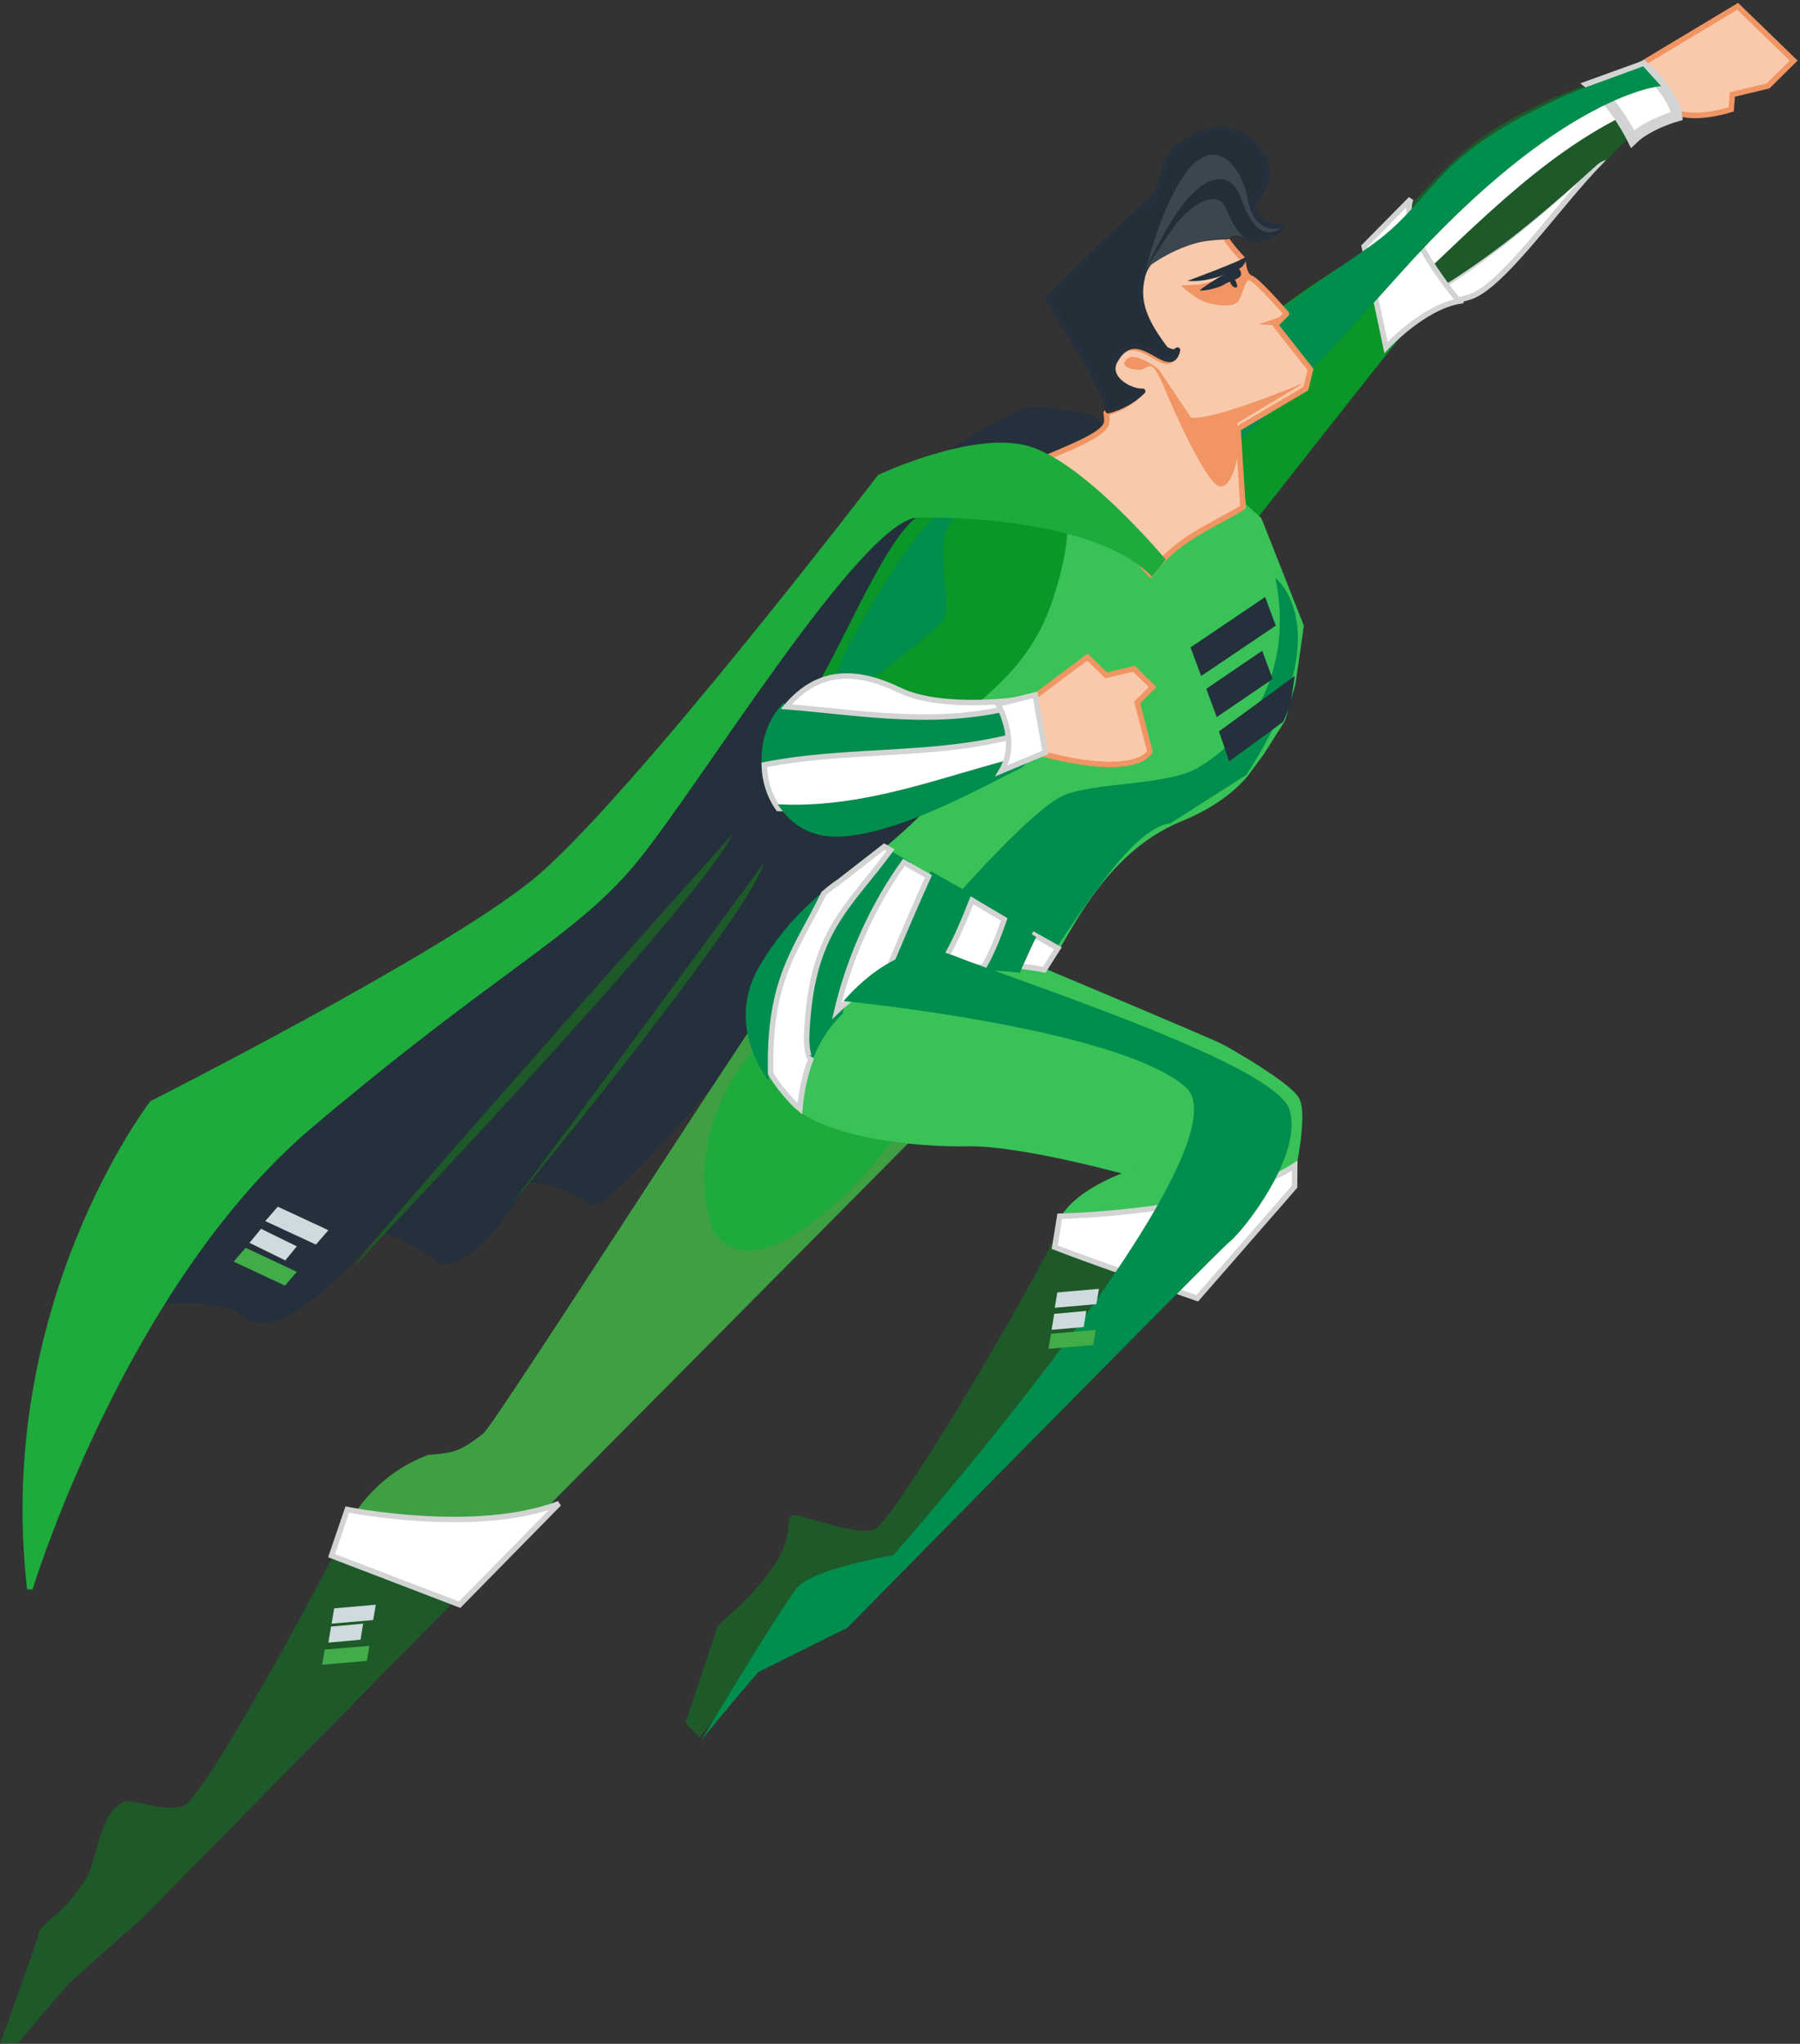 <?xml version="1.0" encoding="UTF-8"?>
<svg width="570px" height="647px" viewBox="0 0 570 647" version="1.1" xmlns="http://www.w3.org/2000/svg" xmlns:xlink="http://www.w3.org/1999/xlink">
    <rect x="0" y="0" width="570" height="647" fill="#333333" stroke="none"/>
    <title>Group 172</title>
    <defs>
        <polygon id="path-1" points="0 0 155 0 155 161 0 161"></polygon>
    </defs>
    <g id="Page-1" stroke="none" stroke-width="1" fill="none" fill-rule="evenodd">
        <g id="E-book-/-Home" transform="translate(-136, -137)">
            <g id="Group-172" transform="translate(136, 139)">
                <path d="M39,412.974 C39,412.974 66.279,406.194 78.259,415.49 C90.24,424.789 120.42,388.093 120.42,388.093 C120.42,388.093 126.205,388.493 137.313,396.812 C148.421,405.132 167.405,372.209 167.405,372.209 C167.405,372.209 177.853,372.532 187.093,379.495 C196.331,386.455 344.862,193.465 344.862,193.465 C344.862,193.465 356.106,152.042 384,160 L345.567,129.336 C345.567,129.336 327.629,125.101 322.784,128.035 C317.943,130.97 299.334,135.655 270.959,168.579 C242.583,201.503 205.216,263.652 142.149,309.076 C115.526,328.252 51.114,370.467 39,412.974" id="Fill-1" fill="#24303B"></path>
                <path d="M428.064,80.216 C412.434,89.439 377.203,116.316 377.203,116.316 C339.196,173.213 395.332,165.669 395.332,165.669 C395.332,165.669 443.487,104.296 445.662,102.089 C446.139,101.605 446.948,101.045 448,100.447 C443.581,91.721 440.057,82.537 437.44,73 C434.488,75.77 431.431,78.229 428.064,80.216" id="Fill-3" fill="#0A9628"></path>
                <path d="M516,20.574 C519.44,25.316 521.828,30.563 523.709,36 C527.077,34.174 529.957,33.582 532.664,34.157 C539.336,35.578 548.21,32.638 548.21,32.638 L548.559,27.922 L559.89,25.2 L568,17.187 L550.276,0 L516,20.574 Z" id="Fill-5" fill="#F9C9AB"></path>
                <path d="M516,20.574 C519.44,25.316 521.828,30.563 523.709,36 C527.077,34.174 529.957,33.582 532.664,34.157 C539.336,35.578 548.21,32.638 548.21,32.638 L548.559,27.922 L559.89,25.2 L568,17.187 L550.276,0 L516,20.574 Z" id="Stroke-7" stroke="#F09563" stroke-width="1.736"></path>
                <path d="M445,95.547 C445.544,96.705 446.099,97.858 446.67,99 C450.39,96.854 457.347,94.148 465.003,92.133 C474.815,89.548 491.302,65.868 504.682,51.504 C505.833,50.269 506.935,49.106 508,48 C506.782,48.359 505.673,48.963 504.789,49.867 C486.371,67.012 467.231,83.428 445,95.547" id="Fill-9" fill="#FFFFFF"></path>
                <path d="M445,95.547 C445.544,96.705 446.099,97.858 446.67,99 C450.39,96.854 457.347,94.148 465.003,92.133 C474.815,89.548 491.302,65.868 504.682,51.504 C505.833,50.269 506.935,49.106 508,48 C506.782,48.359 505.673,48.963 504.789,49.867 C486.371,67.012 467.231,83.428 445,95.547 Z" id="Stroke-11" stroke="#D2D4D4" stroke-width="1.736"></path>
                <path d="M521,24.688 C520.119,23.082 519.163,21.513 518.09,20 L516.54,20.955 C516.54,20.955 498.357,23.997 475.817,37.261 C458.131,47.67 448.766,61.861 438,71.943 C438.842,75 439.784,78.015 440.811,81 C464.059,57.356 487.826,32.981 521,24.688" id="Fill-13" fill="#1E5929"></path>
                <path d="M440,82.035 C441.287,85.754 442.716,89.412 444.294,93 C468.72,70.138 492.184,44.549 523,32.01 C522.152,29.957 521.205,27.949 520.13,26 C486.98,34.254 463.231,58.507 440,82.035" id="Fill-15" fill="#FFFFFF"></path>
                <path d="M440,82.035 C441.287,85.754 442.716,89.412 444.294,93 C468.72,70.138 492.184,44.549 523,32.01 C522.152,29.957 521.205,27.949 520.13,26 C486.98,34.254 463.231,58.507 440,82.035 Z" id="Stroke-17" stroke="#D2D4D4" stroke-width="1.736"></path>
                <path d="M445.76,95 C467.962,83.173 487.078,67.152 505.472,50.42 C506.355,49.538 507.463,48.948 508.679,48.598 C514.978,42.214 519.872,38.003 524,35.738 C523.453,34.137 522.857,32.558 522.208,31 C491.588,43.368 468.271,68.614 444,91.168 C444.567,92.454 445.152,93.734 445.76,95" id="Fill-19" fill="#1E5929"></path>
                <path d="M446.778,61 L432,75.976 C432,75.976 434.735,88.003 438.906,108 C438.906,108 450.421,95.43 462,93.346 C462,93.346 442.537,70.484 446.778,61" id="Fill-21" fill="#FFFFFF"></path>
                <path d="M446.778,61 L432,75.976 C432,75.976 434.735,88.003 438.906,108 C438.906,108 450.421,95.43 462,93.346 C462,93.346 442.537,70.484 446.778,61 Z" id="Stroke-23" stroke="#D2D4D4" stroke-width="1.736"></path>
                <path d="M520.402,19 C520.402,19 530.346,27.894 531,34.709 C531,34.709 521.905,37.233 516.995,42 C516.995,42 511.5,30.662 504,24.939 L520.402,19 Z" id="Fill-25" fill="#FFFFFF"></path>
                <path d="M520.402,19 C520.402,19 530.346,27.894 531,34.709 C531,34.709 521.905,37.233 516.995,42 C516.995,42 511.5,30.662 504,24.939 L520.402,19 Z" id="Stroke-27" stroke="#D2D4D4" stroke-width="3.471"></path>
                <path d="M526,25.248 C526,25.248 494.586,27.318 443.318,84.648 C392.049,141.979 377.289,151.306 366.344,156 C366.344,156 356.327,144.027 377.707,115.622 C377.707,115.622 428.196,79.807 432.877,76.612 C455.638,61.09 451.09,47.347 499.186,26.71 L520.337,19 L526,25.248 Z" id="Fill-29" fill="#008D4D"></path>
                <g id="Group-33" transform="translate(0, 484)">
                    <mask id="mask-2" fill="white">
                        <use xlink:href="#path-1"></use>
                    </mask>
                    <g id="Clip-32"></g>
                    <path d="M107.304,2.66 C102.778,12.818 64.184,84.036 57.915,85.823 C51.644,87.611 41.913,83.342 39.128,84.497 C36.346,85.652 32.842,89.087 29.788,102.05 C26.735,115.014 12.272,123.816 12.383,125.401 C12.499,126.988 -0,161 -0,161 L5.794,160.681 L21.424,142.206 L44.747,121.491 L155,9.624 C139.184,9.806 123.236,5.411 108.585,0 C108.151,0.868 107.718,1.732 107.304,2.66" id="Fill-31" fill="#1E5929" mask="url(#mask-2)"></path>
                </g>
                <path d="M252.75,302.265 C248.644,304.642 156.792,448.989 153.013,451.83 C150.076,454.036 146.878,456.612 143.236,457.541 C140.699,458.19 138.105,458.403 135.523,458.575 C130.165,460.73 117.138,466.159 108,484.405 C122.702,489.796 138.705,494.177 154.575,493.995 L291.21,356.301 C291.21,356.301 292.851,348.948 293.398,342.28 C299.147,308.423 262.066,296.876 252.75,302.265" id="Fill-34" fill="#3EA043"></path>
                <path d="M109.974,475.873 C109.974,475.873 150.624,484.086 177,474 L145.548,506 L105,490.466 L109.974,475.873 Z" id="Fill-36" fill="#FFFFFF"></path>
                <path d="M109.974,475.873 C109.974,475.873 150.624,484.086 177,474 L145.548,506 L105,490.466 L109.974,475.873 Z" id="Stroke-38" stroke="#D2D4D4" stroke-width="1.736"></path>
                <path d="M226.595,387.341 C226.595,387.341 213.023,353.493 247.958,321.777 C282.892,290.059 289.496,344.844 284.543,354.338 C279.59,363.832 241.191,408.591 226.595,387.341" id="Fill-40" fill="#1EAA3C"></path>
                <path d="M226.595,387.341 C226.595,387.341 213.023,353.493 247.958,321.777 C282.892,290.059 289.496,344.844 284.543,354.338 C279.59,363.832 241.191,408.591 226.595,387.341 Z" id="Stroke-42" stroke="#1EAA3C" stroke-width="1.736"></path>
                <path d="M409.389,214.336 L412,196.201 L398.699,162.515 L393.668,158.024 L393.648,157.717 C382.88,164.017 371.378,168.472 364.452,178.975 C352.891,165.747 341.333,154.089 327.031,144 C320.942,146.748 315.019,149.82 311.163,153.426 C300.799,163.117 302.295,173.917 306.738,183.652 C311.184,193.383 310.131,233.724 301.295,246.149 C288.972,263.479 256.382,285.481 256.382,285.481 C232.034,309.705 241.475,338.03 251.54,347.512 C261.606,356.995 289.098,360.357 306.384,360.024 C323.67,359.694 358.077,369.35 358.077,369.35 C358.077,369.35 339.064,375.457 335.606,386.007 C335.526,386.249 335.414,386.545 335.286,386.862 C351.871,389.742 369.482,391.435 386.039,393 L409.188,369.613 C409.188,369.613 413.359,350.784 410.581,346.032 C407.802,341.279 389.967,331.082 386.702,329.342 C383.438,327.601 330.217,305.281 330.217,305.281 C337.437,295.466 347.829,267.83 373.837,257.175 C383.937,253.037 390.28,247.973 394.276,243.324 L399.519,236.228 L405.962,226.062 L408.341,220.595 L409.389,214.336 Z" id="Fill-44" fill="#39C258"></path>
                <path d="M409.389,214.336 L412,196.201 L398.699,162.515 L393.668,158.024 L393.648,157.717 C382.88,164.017 371.378,168.472 364.452,178.975 C352.891,165.747 341.333,154.089 327.031,144 C320.942,146.748 315.019,149.82 311.163,153.426 C300.799,163.117 302.295,173.917 306.738,183.652 C311.184,193.383 310.131,233.724 301.295,246.149 C288.972,263.479 256.382,285.481 256.382,285.481 C232.034,309.705 241.475,338.03 251.54,347.512 C261.606,356.995 289.098,360.357 306.384,360.024 C323.67,359.694 358.077,369.35 358.077,369.35 C358.077,369.35 339.064,375.457 335.606,386.007 C335.526,386.249 335.414,386.545 335.286,386.862 C351.871,389.742 369.482,391.435 386.039,393 L409.188,369.613 C409.188,369.613 413.359,350.784 410.581,346.032 C407.802,341.279 389.967,331.082 386.702,329.342 C383.438,327.601 330.217,305.281 330.217,305.281 C337.437,295.466 347.829,267.83 373.837,257.175 C383.937,253.037 390.28,247.973 394.276,243.324 L399.519,236.228 L405.962,226.062 L408.341,220.595 L409.389,214.336 Z" id="Stroke-46" stroke="#39C258" stroke-width="1.736"></path>
                <path d="M350.13,132.616 C348.047,136.427 337.287,140.164 327,144.83 C341.304,154.975 352.865,166.699 364.431,180 C371.356,169.437 382.861,164.959 393.631,158.625 L392.031,133.724 L413.523,121.014 L415,114.955 L403.908,100.887 L407.398,97.339 C407.398,97.339 398.328,86.793 396.025,86.001 C393.721,85.211 393.536,80.008 393.536,80.008 C393.536,80.008 389.14,75.434 388.025,73 C376.384,73.374 362.84,76.658 360.986,86.212 C359.018,94.291 362.378,101.115 368.429,109.155 C370.06,110.129 371.123,110.371 372.119,109.358 C369.813,119.641 359.252,98.909 352.09,113.487 C350.815,118.505 356.359,122.509 361.155,122.523 C358.197,125.525 354.369,127.65 350.273,128.729 C350.618,130.366 350.619,131.718 350.13,132.616" id="Fill-48" fill="#F9C9AB"></path>
                <path d="M350.13,132.616 C348.047,136.427 337.287,140.164 327,144.83 C341.304,154.975 352.865,166.699 364.431,180 C371.356,169.437 382.861,164.959 393.631,158.625 L392.031,133.724 L413.523,121.014 L415,114.955 L403.908,100.887 L407.398,97.339 C407.398,97.339 398.328,86.793 396.025,86.001 C393.721,85.211 393.536,80.008 393.536,80.008 C393.536,80.008 389.14,75.434 388.025,73 C376.384,73.374 362.84,76.658 360.986,86.212 C359.018,94.291 362.378,101.115 368.429,109.155 C370.06,110.129 371.123,110.371 372.119,109.358 C369.813,119.641 359.252,98.909 352.09,113.487 C350.815,118.505 356.359,122.509 361.155,122.523 C358.197,125.525 354.369,127.65 350.273,128.729 C350.618,130.366 350.619,131.718 350.13,132.616 Z" id="Stroke-50" stroke="#F09563" stroke-width="1.736" stroke-linejoin="round"></path>
                <path d="M276.697,482.26 C270.43,484.046 254.339,477.597 251.327,477.611 C248.314,477.626 252.109,483.881 244.38,494.705 C236.647,505.53 227.642,511.594 227.147,513.103 C226.652,514.609 217,543.507 217,543.507 L221.539,548 L237.957,527.203 L267.935,512.276 L386,393.142 C369.414,391.574 351.772,389.881 335.158,387 C329.767,400.527 282.819,480.517 276.697,482.26" id="Fill-52" fill="#1E5929"></path>
                <path d="M335.585,383.025 C335.585,383.025 387.106,382.106 410,367 L409.944,373.674 L379.121,409 C379.121,409 346.151,397.549 334,392.816 L335.585,383.025 Z" id="Fill-54" fill="#FFFFFF"></path>
                <path d="M335.585,383.025 C335.585,383.025 387.106,382.106 410,367 L409.944,373.674 L379.121,409 C379.121,409 346.151,397.549 334,392.816 L335.585,383.025 Z" id="Stroke-56" stroke="#D2D4D4" stroke-width="1.736"></path>
                <path d="M352.722,112.912 C359.93,98.481 370.561,119.004 372.885,108.824 C371.882,109.829 370.802,109.376 369.171,108.624 C363.079,100.665 359.695,93.91 361.678,85.912 C363.544,76.456 377.178,73.205 388.896,72.833 C388.197,71.333 388.771,70.652 392.503,72.402 C401.001,76.392 406,69.731 406,69.731 C397.718,70.888 396.379,62.286 396.379,62.286 C396.379,62.286 407.019,53.163 396.696,43.384 C389.588,36.652 380.623,38.232 373.335,44.336 C366.048,50.442 370.28,56.296 363.064,62.471 C355.845,68.65 332,92.452 332,92.452 L336.504,100.49 C336.504,100.49 348.893,118.665 350.894,128 C355.017,126.933 358.87,124.828 361.846,121.857 C358.634,122.184 350.68,118.422 352.722,112.912" id="Fill-58" fill="#222F38"></path>
                <path d="M352.722,112.912 C359.93,98.481 370.561,119.004 372.885,108.824 C371.882,109.829 370.802,109.376 369.171,108.624 C363.079,100.665 359.695,93.91 361.678,85.912 C363.544,76.456 377.178,73.205 388.896,72.833 C388.197,71.333 388.771,70.652 392.503,72.402 C401.001,76.392 406,69.731 406,69.731 C397.718,70.888 396.379,62.286 396.379,62.286 C396.379,62.286 407.019,53.163 396.696,43.384 C389.588,36.652 380.623,38.232 373.335,44.336 C366.048,50.442 370.28,56.296 363.064,62.471 C355.845,68.65 332,92.452 332,92.452 L336.504,100.49 C336.504,100.49 348.893,118.665 350.894,128 C355.017,126.933 358.87,124.828 361.846,121.857 C358.634,122.184 350.68,118.422 352.722,112.912 Z" id="Stroke-60" stroke="#24303B" stroke-width="1.736" stroke-linecap="round" stroke-linejoin="round"></path>
                <path d="M395,73.79 C395,73.79 391.487,72.222 388.417,64.31 C385.346,56.394 375.433,64.448 371.525,70.056 C367.614,75.667 363,83 363,83 C363,83 374.247,73.406 389.383,73.459 C389.383,73.459 389.929,71.297 395,73.79" id="Fill-62" fill="#3C4650"></path>
                <path d="M363,83 C363,83 369.582,68.198 376.388,60.58 C383.194,52.965 389.996,52.604 392.84,60.465 C395.685,68.327 399.371,74.35 406,70.151 C406,70.151 397.332,73.032 395.168,61.28 C393.006,49.528 384.643,41.592 376.486,51.469 C368.33,61.347 363.083,81.982 363,83" id="Fill-64" fill="#3C4650"></path>
                <path d="M326.603,145 C326.603,145 301.735,153.079 290.301,161.66 C278.872,170.238 264.091,209.219 254.124,222.274 C244.157,235.33 237.99,244.139 248.38,250.938 C258.768,257.738 270.486,253.237 289.263,237.187 C308.037,221.137 325.062,211.946 332.973,188.948 C340.884,165.951 339.959,150.392 326.603,145" id="Fill-66" fill="#0A9628"></path>
                <path d="M328,149 C328,149 298.824,154.724 298.692,170.8 C298.561,186.878 302.015,191.543 296.775,196.41 C291.535,201.276 264.532,222 264.532,222 C264.532,222 257.473,221.237 273.662,193.559 C289.852,165.882 299.355,150.904 328,149" id="Fill-68" fill="#008D4D"></path>
                <path d="M232,262 C232,262 131.077,374.643 111,400 C111,400 222.051,283.542 232,262" id="Fill-70" fill="#1E5929"></path>
                <path d="M242,271 C242,271 175.077,362.382 163.134,377.504 C151.192,392.629 237.434,288.476 242,271" id="Fill-72" fill="#1E5929"></path>
                <path d="M302.108,282.487 C302.108,282.487 327.007,254.004 336.8,249.801 C346.593,245.598 369.41,246.736 379.132,241.165 C396.666,231.116 409.73,209.185 403.884,181 C403.884,181 424.924,197.005 394.647,243.321 L370.569,258.665 C370.569,258.665 365.293,258.463 356.063,268.653 C346.832,278.842 331.945,302 331.945,302 C331.945,302 286.989,298.728 302.108,282.487" id="Fill-74" fill="#008D4D"></path>
                <path d="M241.477,303.894 C233.459,317.335 237.629,329.659 242.959,338 C249.821,322.212 251.58,298.969 260,282 C255.26,285.933 247.932,293.076 241.477,303.894" id="Fill-76" fill="#008D4D"></path>
                <path d="M241.477,303.894 C233.459,317.335 237.629,329.659 242.959,338 C249.821,322.212 251.58,298.969 260,282 C255.26,285.933 247.932,293.076 241.477,303.894 Z" id="Stroke-78" stroke="#008D4D" stroke-width="1.736"></path>
                <path d="M295.13,275 C290.285,285.871 285.538,296.832 281,308 C286.16,305.902 291.593,304.606 296.898,303.858 C301.575,297.482 304.889,289.741 308,282.299 L295.13,275 Z" id="Fill-80" fill="#008D4D"></path>
                <path d="M295.13,275 C290.285,285.871 285.538,296.832 281,308 C286.16,305.902 291.593,304.606 296.898,303.858 C301.575,297.482 304.889,289.741 308,282.299 L295.13,275 Z" id="Stroke-82" stroke="#008D4D" stroke-width="1.736"></path>
                <path d="M330.657,305 L335,298.177 L327.586,294 C325.952,297.128 324.51,300.607 323,303.844 C327.712,304.364 330.657,305 330.657,305" id="Fill-84" fill="#FFFFFF"></path>
                <path d="M330.657,305 L335,298.177 L327.586,294 C325.952,297.128 324.51,300.607 323,303.844 C327.712,304.364 330.657,305 330.657,305 Z" id="Stroke-86" stroke="#D2D4D4" stroke-width="1.736"></path>
                <path d="M312,304.33 C315.952,304.394 319.507,304.674 322.396,305 C323.912,301.689 325.36,298.13 327,294.93 L318.407,290 C316.615,295.003 314.638,299.885 312,304.33" id="Fill-88" fill="#008D4D"></path>
                <path d="M312,304.33 C315.952,304.394 319.507,304.674 322.396,305 C323.912,301.689 325.36,298.13 327,294.93 L318.407,290 C316.615,295.003 314.638,299.885 312,304.33 Z" id="Stroke-90" stroke="#008D4D" stroke-width="1.736"></path>
                <path d="M281.4,268 C266.987,286.605 255.424,294.925 255.032,326.488 C255.006,328.77 254.713,333.31 256.563,332.983 C258.895,327.073 262.148,322.315 266.004,318.505 C269.981,301.521 277.257,284.973 287,271.225 L281.4,268 Z" id="Fill-92" fill="#008D4D"></path>
                <path d="M281.4,268 C266.987,286.605 255.424,294.925 255.032,326.488 C255.006,328.77 254.713,333.31 256.563,332.983 C258.895,327.073 262.148,322.315 266.004,318.505 C269.981,301.521 277.257,284.973 287,271.225 L281.4,268 Z" id="Stroke-94" stroke="#008D4D" stroke-width="1.736"></path>
                <path d="M282,267.138 L280.033,266 L265.79,277.082 C265.79,277.082 263.84,278.307 260.848,280.871 C252.546,298.152 243.289,307.529 244.043,337.908 C248.293,344.78 253.294,349 253.294,349 C253.838,342.797 255.12,337.423 256.964,332.755 C255.876,333.858 255.332,328.498 255.421,326.196 C256.706,292.803 268.414,285.685 282,267.138" id="Fill-96" fill="#FFFFFF"></path>
                <path d="M282,267.138 L280.033,266 L265.79,277.082 C265.79,277.082 263.84,278.307 260.848,280.871 C252.546,298.152 243.289,307.529 244.043,337.908 C248.293,344.78 253.294,349 253.294,349 C253.838,342.797 255.12,337.423 256.964,332.755 C255.876,333.858 255.332,328.498 255.421,326.196 C256.706,292.803 268.414,285.685 282,267.138 Z" id="Stroke-98" stroke="#D2D4D4" stroke-width="1.736"></path>
                <path d="M286.229,271 C276.378,284.667 269.021,301.117 265,318 C269.333,313.789 274.412,310.741 279.787,308.557 C284.352,297.336 289.127,286.323 294,275.4 L286.229,271 Z" id="Fill-100" fill="#FFFFFF"></path>
                <path d="M286.229,271 C276.378,284.667 269.021,301.117 265,318 C269.333,313.789 274.412,310.741 279.787,308.557 C284.352,297.336 289.127,286.323 294,275.4 L286.229,271 Z" id="Stroke-102" stroke="#D2D4D4" stroke-width="1.736"></path>
                <path d="M307.792,283 C304.768,290.594 301.547,298.494 297,305 C302.091,304.246 307.053,304.033 311.519,304.108 C314.187,299.445 316.187,294.322 318,289.075 L307.792,283 Z" id="Fill-104" fill="#FFFFFF"></path>
                <path d="M307.792,283 C304.768,290.594 301.547,298.494 297,305 C302.091,304.246 307.053,304.033 311.519,304.108 C314.187,299.445 316.187,294.322 318,289.075 L307.792,283 Z" id="Stroke-106" stroke="#D2D4D4" stroke-width="1.736"></path>
                <path d="M290.839,161.003 C290.839,161.003 343.93,159.284 364.781,179.252 L368,175.124 C368,175.124 342.333,144.482 324.997,139.927 C307.661,135.373 278.608,149.075 278.608,149.075 C278.608,149.075 198.486,253.681 168.761,277.524 C139.04,301.368 48.193,347.277 48.193,347.277 C48.193,347.277 -0.972,411.13 9.45,501 C9.45,501 38.788,404.541 98.293,354.249 C157.801,303.956 180.604,294.57 200.206,271.361 C219.809,248.151 272.725,160.476 290.839,161.003" id="Fill-108" fill="#1EAA3C"></path>
                <path d="M290.839,161.003 C290.839,161.003 343.93,159.284 364.781,179.252 L368,175.124 C368,175.124 342.333,144.482 324.997,139.927 C307.661,135.373 278.608,149.075 278.608,149.075 C278.608,149.075 198.486,253.681 168.761,277.524 C139.04,301.368 48.193,347.277 48.193,347.277 C48.193,347.277 -0.972,411.13 9.45,501 C9.45,501 38.788,404.541 98.293,354.249 C157.801,303.956 180.604,294.57 200.206,271.361 C219.809,248.151 272.725,160.476 290.839,161.003 Z" id="Stroke-110" stroke="#1EAA3C" stroke-width="1.736"></path>
                <path d="M413,119.176 C413,119.176 384.955,130.988 377.192,130.277 L366.894,114.875 C366.894,114.875 359.833,109.347 357.097,111.496 C354.365,113.649 357.188,114.875 360.609,115.065 C364.03,115.255 364.116,109.588 369.061,121.602 C371.36,127.188 379.287,145.152 384.43,150.793 C389.576,156.433 393.72,140.975 391.773,131.978 L413,119.176" id="Fill-112" fill="#F09563"></path>
                <path d="M393.689,81 C393.689,81 391.202,85.693 379.95,88.053 L374,88.406 C374,88.406 378.447,92.601 381.794,93.68 C385.144,94.757 390.785,95.499 392.222,93.217 C393.655,90.936 394.451,85.604 396.176,86.742 C397.898,87.878 407.529,97.603 407.529,97.603 L398.616,100.652 L404.044,101 L408,97.665 C408,97.665 397.477,86.977 397.101,86.897 C394.722,86.384 393.365,83.094 393.689,81" id="Fill-114" fill="#F09563"></path>
                <path d="M395,79 C395,79 394.339,81.951 392.824,82.827 C391.309,83.7 382.951,87.603 376,86.92 C376,86.92 393.823,80.394 395,79" id="Fill-116" fill="#24303B"></path>
                <path d="M391.251,83.216 C390.506,83.752 386.407,85.507 385.45,86.12 C383.644,87.275 381.834,88.385 380.124,89.705 C379.021,90.552 385.564,89.442 387.661,88.058 C388.247,87.669 388.877,87.402 389.512,87.154 C389.764,88.119 390.511,89.159 391.475,89.014 C391.761,88.972 391.847,88.605 391.776,88.346 C391.603,87.698 391.398,87.069 391.038,86.534 C391.551,86.314 392.056,86.072 392.516,85.738 C393.643,84.93 392.628,82.224 391.251,83.216" id="Fill-118" fill="#24303B"></path>
                <path d="M267.147,314.908 C267.147,314.908 353.905,323.349 375.412,342.114 C396.921,360.881 282.917,490.309 282.917,490.309 C282.917,490.309 257.492,494.528 252.413,500.654 C247.337,506.776 222,549 222,549 C222,549 232.391,536.168 240.145,527.329 L268.405,513.25 C268.405,513.25 384.898,394.72 389.444,391.054 C393.989,387.386 412.598,363.643 408.383,349.369 C404.167,335.097 325.203,309.608 301.382,300.289 C284.37,293.635 267.147,314.908 267.147,314.908" id="Fill-120" fill="#008D4D"></path>
                <path d="M326,219.739 L344.345,206 L350.279,211.802 L359.056,209.692 L365,215.509 L360.079,220.415 L364.165,235.878 C364.165,235.878 360.342,245.106 327.489,235.948 L326,219.739 Z" id="Fill-122" fill="#F9C9AB"></path>
                <path d="M326,219.739 L344.345,206 L350.279,211.802 L359.056,209.692 L365,215.509 L360.079,220.415 L364.165,235.878 C364.165,235.878 360.342,245.106 327.489,235.948 L326,219.739 Z" id="Stroke-124" stroke="#F09563" stroke-width="1.721"></path>
                <path d="M323.055,221 C297.179,228.026 273.472,223.537 248.374,221.487 C247.919,222.023 247.461,222.545 247.011,223.132 C243.465,227.764 241.885,233.438 242.006,239 C269.937,233.436 297.854,236.887 325,228.675 C324.6,225.633 323.692,222.754 323.055,221" id="Fill-126" fill="#008D4D"></path>
                <path d="M323.055,221 C297.179,228.026 273.472,223.537 248.374,221.487 C247.919,222.023 247.461,222.545 247.011,223.132 C243.465,227.764 241.885,233.438 242.006,239 C269.937,233.436 297.854,236.887 325,228.675 C324.6,225.633 323.692,222.754 323.055,221 Z" id="Stroke-128" stroke="#008D4D" stroke-width="1.736"></path>
                <path d="M324.801,230 C297.718,238.045 269.866,234.666 242,240.117 C242.111,245.11 243.656,250.006 246.453,253.944 C274.184,254.852 298.511,244.466 323.827,238.147 C325.089,235.855 325.186,232.86 324.801,230" id="Fill-130" fill="#FFFFFF"></path>
                <path d="M324.801,230 C297.718,238.045 269.866,234.666 242,240.117 C242.111,245.11 243.656,250.006 246.453,253.944 C274.184,254.852 298.511,244.466 323.827,238.147 C325.089,235.855 325.186,232.86 324.801,230 Z" id="Stroke-132" stroke="#D2D4D4" stroke-width="1.736"></path>
                <path d="M248,253.561 C251.605,258.589 257.29,262.028 264.662,262 C283.931,261.93 313.022,244.976 321.818,240.936 C323.301,240.251 324.319,239.227 325,238 C299.806,244.223 275.599,254.455 248,253.561" id="Fill-134" fill="#008D4D"></path>
                <path d="M248,253.561 C251.605,258.589 257.29,262.028 264.662,262 C283.931,261.93 313.022,244.976 321.818,240.936 C323.301,240.251 324.319,239.227 325,238 C299.806,244.223 275.599,254.455 248,253.561 Z" id="Stroke-136" stroke="#008D4D" stroke-width="1.736"></path>
                <path d="M323,221.22 C322.614,220.15 322.329,219.497 322.329,219.497 C322.329,219.497 298.253,222.934 284.87,216.502 C272.037,210.329 259.623,209.156 249,221.705 C273.869,223.746 297.36,228.214 323,221.22" id="Fill-138" fill="#FFFFFF"></path>
                <path d="M323,221.22 C322.614,220.15 322.329,219.497 322.329,219.497 C322.329,219.497 298.253,222.934 284.87,216.502 C272.037,210.329 259.623,209.156 249,221.705 C273.869,223.746 297.36,228.214 323,221.22 Z" id="Stroke-140" stroke="#D2D4D4" stroke-width="1.736"></path>
                <path d="M316,220.866 C316,220.866 322.844,232.59 317.149,242 L331,236.207 L327.801,218 L316,220.866 Z" id="Fill-142" fill="#FFFFFF"></path>
                <path d="M316,220.866 C316,220.866 322.844,232.59 317.149,242 L331,236.207 L327.801,218 L316,220.866 Z" id="Stroke-144" stroke="#D2D4D4" stroke-width="1.736"></path>
                <polygon id="Fill-146" fill="#CEDADD" points="105.824 507.146 105 512 118.178 510.854 119 506"></polygon>
                <polygon id="Fill-148" fill="#CEDADD" points="104.83 512.917 104 518 114.168 517.083 115 512"></polygon>
                <polygon id="Fill-150" fill="#42AC48" points="102.83 520.207 102 525 116.17 523.793 117 519"></polygon>
                <polygon id="Fill-152" fill="#CEDADD" points="87.967 380 84 384.556 100.033 392 104 387.444"></polygon>
                <polygon id="Fill-154" fill="#CEDADD" points="82.667 387 79 391.446 90.333 397 94 392.554"></polygon>
                <polygon id="Fill-156" fill="#42AC48" points="77.767 393 74 397.378 90.233 405 94 400.623"></polygon>
                <polygon id="Fill-158" fill="#CEDADD" points="334.822 407.146 334 412 347.176 410.854 348 406"></polygon>
                <polygon id="Fill-160" fill="#CEDADD" points="333.83 413.917 333 419 343.168 418.083 344 413"></polygon>
                <polygon id="Fill-162" fill="#42AC48" points="332.83 420.207 332 425 346.17 423.793 347 419"></polygon>
                <polyline id="Fill-164" fill="#24303B" points="411 212 410.726 212.186 410.36 214.652 409.298 220.818 407 226"></polyline>
                <polygon id="Fill-166" fill="#24303B" points="377 202.944 380.365 212 404 196.056 400.633 187"></polygon>
                <polygon id="Fill-168" fill="#24303B" points="382 216.049 385.298 225 403 212.952 399.7 204"></polygon>
                <polygon id="Fill-170" fill="#24303B" points="409.645 214.582 410 212 386 229.545 389.244 239 406.388 226.468 408.616 221.04"></polygon>
            </g>
        </g>
    </g>
</svg>